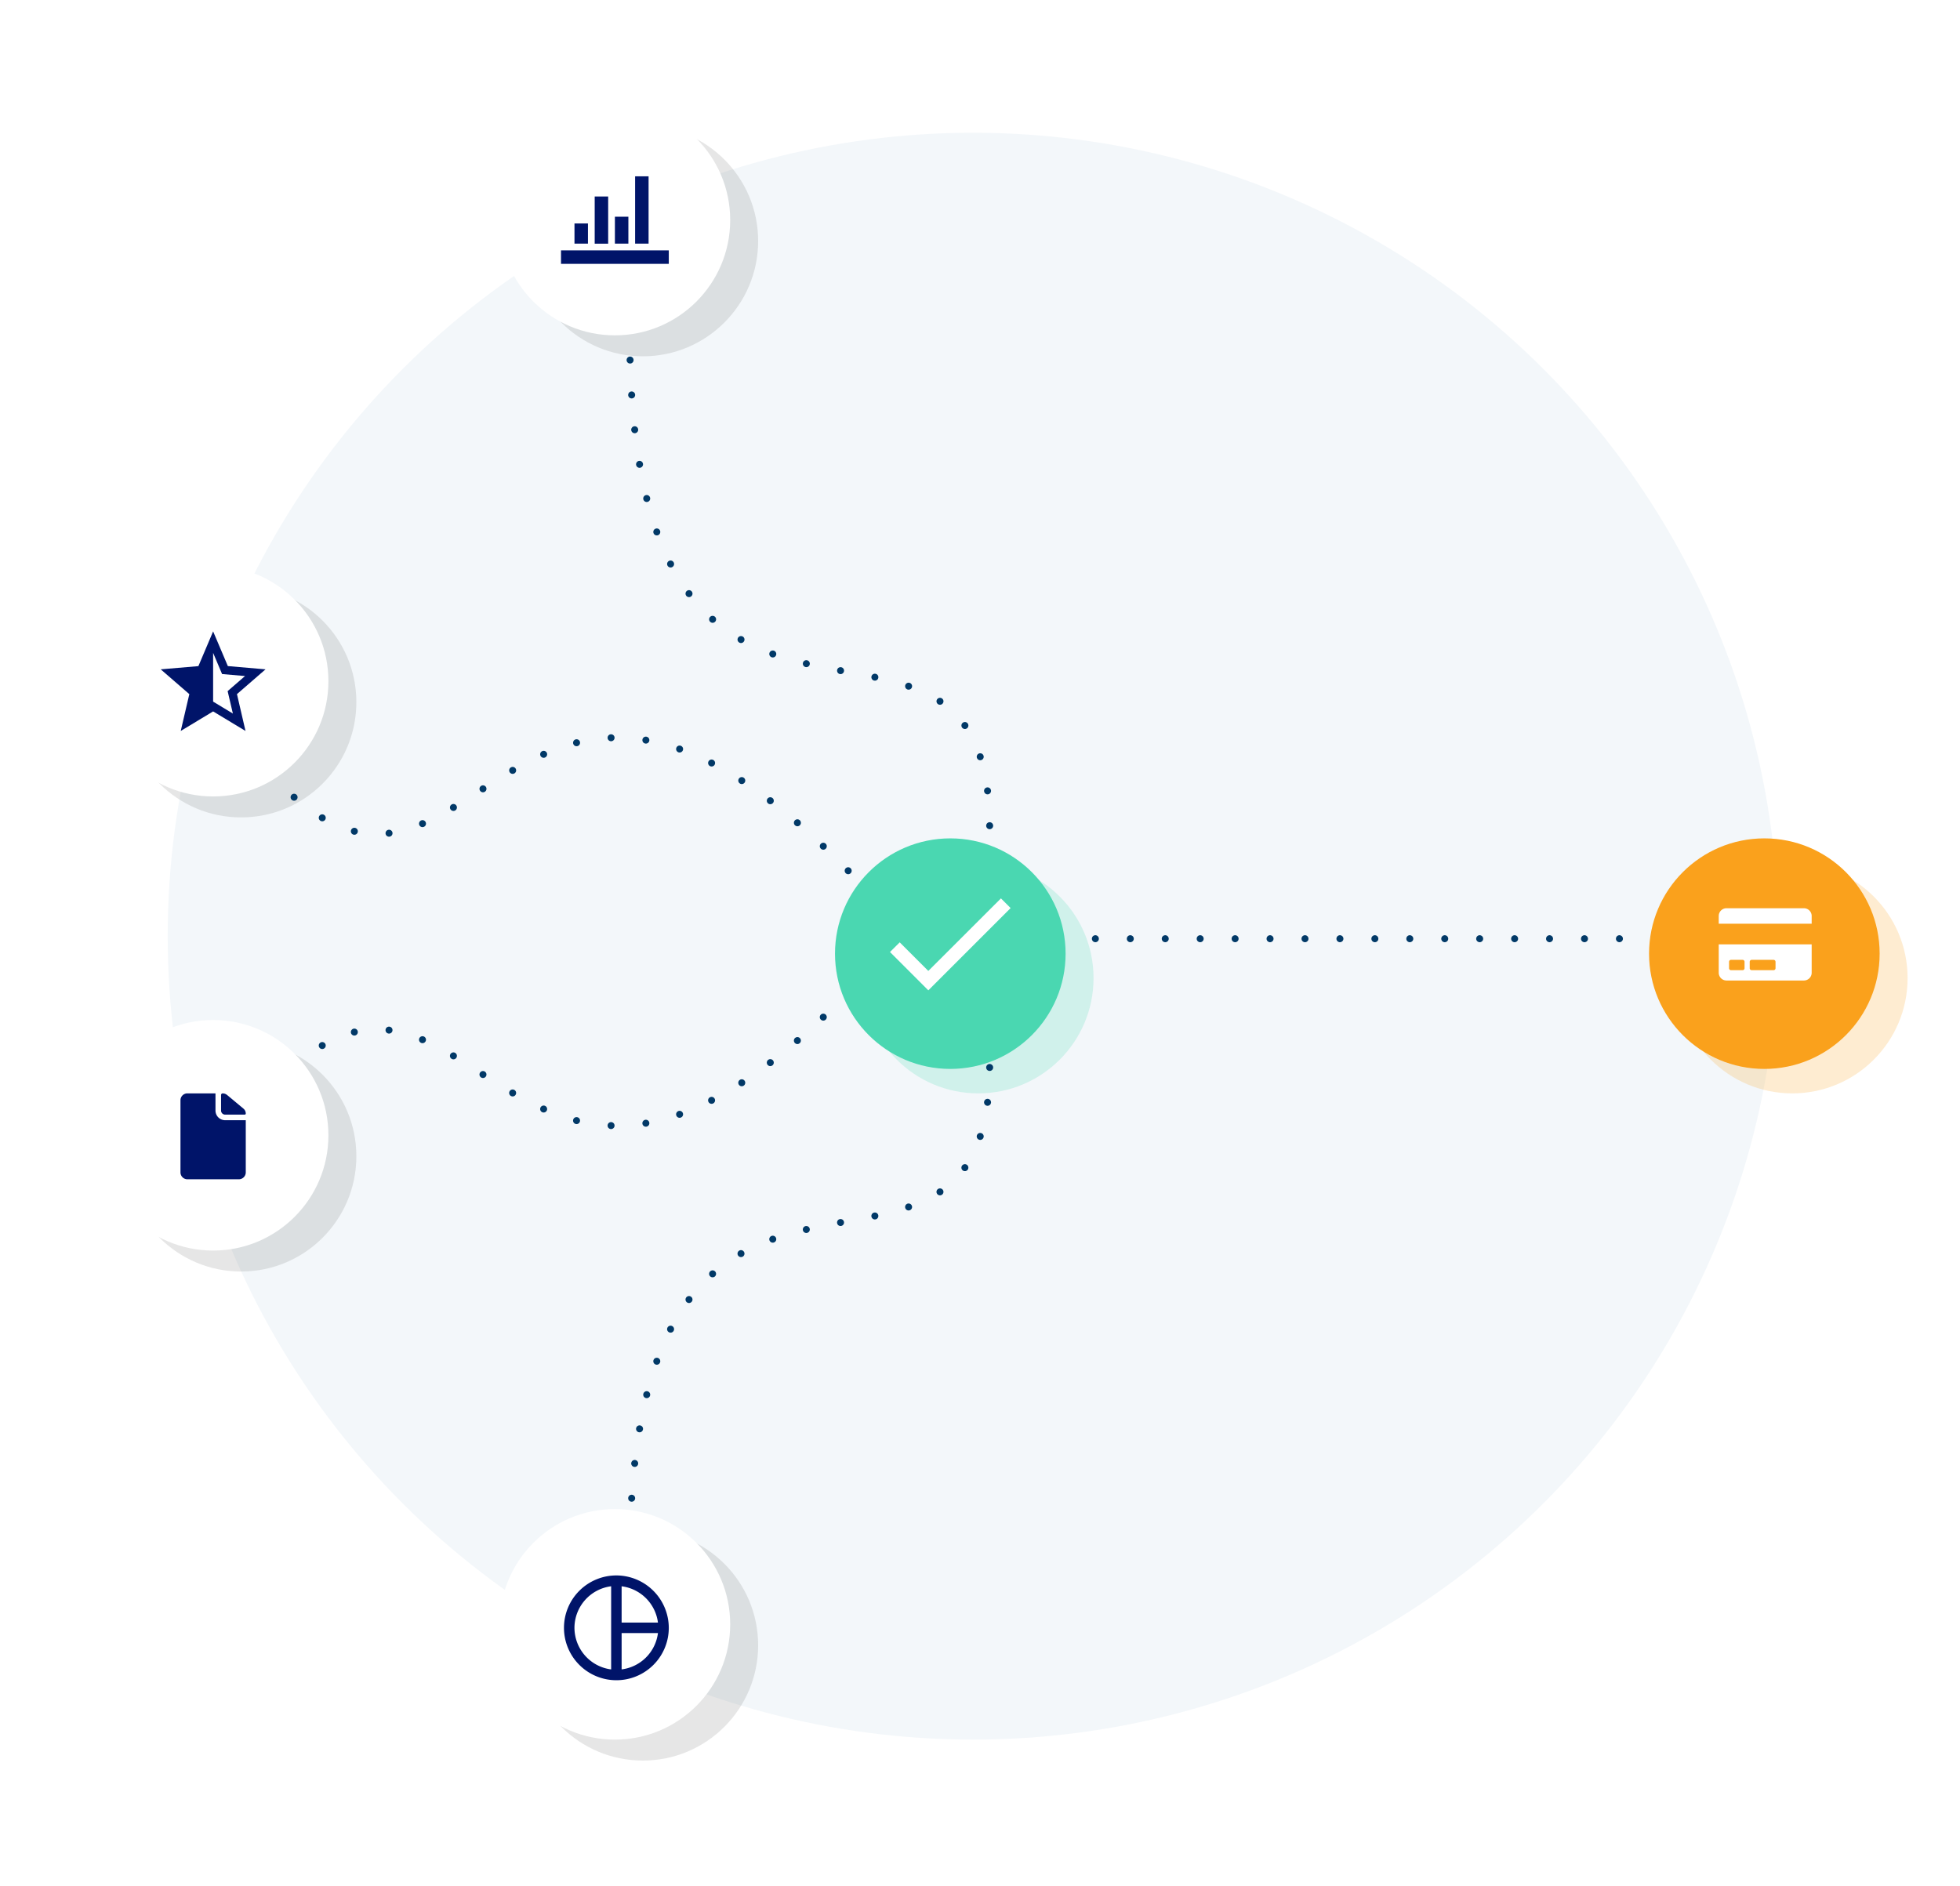 <svg xmlns="http://www.w3.org/2000/svg" xmlns:xlink="http://www.w3.org/1999/xlink" width="561" height="540" viewBox="0 0 561 540">
  <defs>
    <filter id="Ellipse_171" x="463" y="231" width="84" height="84" filterUnits="userSpaceOnUse">
      <feOffset dy="3" input="SourceAlpha"/>
      <feGaussianBlur stdDeviation="3" result="blur"/>
      <feFlood flood-opacity="0.161"/>
      <feComposite operator="in" in2="blur"/>
      <feComposite in="SourceGraphic"/>
    </filter>
    <filter id="Ellipse_174" x="230" y="231" width="84" height="84" filterUnits="userSpaceOnUse">
      <feOffset dy="3" input="SourceAlpha"/>
      <feGaussianBlur stdDeviation="3" result="blur-2"/>
      <feFlood flood-opacity="0.161"/>
      <feComposite operator="in" in2="blur-2"/>
      <feComposite in="SourceGraphic"/>
    </filter>
  </defs>
  <g id="Group_278" data-name="Group 278" transform="translate(-1080 -1177)">
    <ellipse id="Ellipse_166" data-name="Ellipse 166" cx="230.5" cy="230" rx="230.5" ry="230" transform="translate(1128 1215)" fill="#f3f7fa"/>
    <path id="Path_2567" data-name="Path 2567" d="M2233.147,1359c-16.337,215.2,126.189,56.334,98.022,207.873" transform="translate(-971.592 -118.894)" fill="none" stroke="#013967" stroke-linecap="round" stroke-width="2" stroke-dasharray="0 10"/>
    <line id="Line_95" data-name="Line 95" x2="230.97" transform="translate(1363.52 1445.726)" fill="none" stroke="#013967" stroke-linecap="round" stroke-width="2" stroke-dasharray="0 10"/>
    <circle id="Ellipse_172" data-name="Ellipse 172" cx="33" cy="33" r="33" transform="translate(1560 1424)" fill="#faa11c" opacity="0.2"/>
    <circle id="Ellipse_173" data-name="Ellipse 173" cx="33" cy="33" r="33" transform="translate(1327 1424)" fill="#4ad7b1" opacity="0.2"/>
    <path id="Path_2571" data-name="Path 2571" d="M2233.147,1566.873c-16.337-215.2,126.189-56.334,98.022-207.873" transform="translate(-971.592 88.979)" fill="none" stroke="#013967" stroke-linecap="round" stroke-width="2" stroke-dasharray="0 10"/>
    <path id="Path_2569" data-name="Path 2569" d="M103.268,1.494C120.288,216.055-22.259,57.212,6.327,208.36" transform="translate(1274.535 1359.498) rotate(43)" fill="none" stroke="#013967" stroke-linecap="round" stroke-width="2" stroke-dasharray="0 10"/>
    <circle id="Ellipse_175" data-name="Ellipse 175" cx="33" cy="33" r="33" transform="translate(1231 1213)" opacity="0.1"/>
    <circle id="Ellipse_176" data-name="Ellipse 176" cx="33" cy="33" r="33" transform="translate(1116 1345)" opacity="0.1"/>
    <circle id="Ellipse_177" data-name="Ellipse 177" cx="33" cy="33" r="33" transform="translate(1116 1475)" opacity="0.1"/>
    <circle id="Ellipse_178" data-name="Ellipse 178" cx="33" cy="33" r="33" transform="translate(1231 1615)" opacity="0.1"/>
    <path id="Path_2570" data-name="Path 2570" d="M100.26,206.818C117.279-7.743-25.267,151.1,3.319-.048" transform="translate(1134.667 1373.524) rotate(-43)" fill="none" stroke="#013967" stroke-linecap="round" stroke-width="2" stroke-dasharray="0 10"/>
    <circle id="Ellipse_167" data-name="Ellipse 167" cx="33" cy="33" r="33" transform="translate(1223 1207)" fill="#fff"/>
    <g transform="matrix(1, 0, 0, 1, 1080, 1177)" filter="url(#Ellipse_171)">
      <circle id="Ellipse_171-2" data-name="Ellipse 171" cx="33" cy="33" r="33" transform="translate(472 237)" fill="#faa11c"/>
    </g>
    <g transform="matrix(1, 0, 0, 1, 1080, 1177)" filter="url(#Ellipse_174)">
      <circle id="Ellipse_174-2" data-name="Ellipse 174" cx="33" cy="33" r="33" transform="translate(239 237)" fill="#4ad7b1"/>
    </g>
    <circle id="Ellipse_168" data-name="Ellipse 168" cx="33" cy="33" r="33" transform="translate(1108 1339)" fill="#fff"/>
    <circle id="Ellipse_169" data-name="Ellipse 169" cx="33" cy="33" r="33" transform="translate(1108 1469)" fill="#fff"/>
    <circle id="Ellipse_170" data-name="Ellipse 170" cx="33" cy="33" r="33" transform="translate(1223 1609)" fill="#fff"/>
    <path id="Icon_material-check" data-name="Icon material-check" d="M16.087,29.152,7.9,20.967,5.115,23.734,16.087,34.706,39.641,11.153,36.873,8.385Z" transform="translate(1329.622 1425.798)" fill="#fff"/>
    <path id="Icon_metro-chart-bars" data-name="Icon metro-chart-bars" d="M2.571,26.992H33.419v3.856H2.571ZM6.427,19.28h3.856v5.784H6.427Zm5.784-7.712h3.856v13.5H12.211Zm5.784,5.784h3.856v7.712H17.995ZM23.779,5.784h3.856v19.28H23.779Z" transform="translate(1238.005 1221.684)" fill="#001469"/>
    <path id="Icon_material-pie-chart-outlined" data-name="Icon material-pie-chart-outlined" d="M18,3A15,15,0,1,0,33,18,15.044,15.044,0,0,0,18,3Zm1.5,3.105A12.018,12.018,0,0,1,29.9,16.5H19.5ZM6,18A12.03,12.03,0,0,1,16.5,6.1V29.91A12.057,12.057,0,0,1,6,18ZM19.5,29.9V19.5H29.9A12,12,0,0,1,19.5,29.9Z" transform="translate(1238.424 1625)" fill="#001469"/>
    <path id="Icon_material-star-half" data-name="Icon material-star-half" d="M33,13.86l-10.785-.93L18,3l-4.215,9.945L3,13.86l8.19,7.1L8.73,31.5,18,25.905,27.27,31.5,24.825,20.955ZM18,23.1V9.15l2.565,6.06,6.57.57-4.98,4.32,1.5,6.42Z" transform="translate(1123 1354.75)" fill="#001469"/>
    <path id="Icon_awesome-credit-card" data-name="Icon awesome-credit-card" d="M0,20.721a2.217,2.217,0,0,0,2.217,2.217H24.382A2.217,2.217,0,0,0,26.6,20.721V12.594H0Zm8.866-3.14a.556.556,0,0,1,.554-.554H15.7a.556.556,0,0,1,.554.554v1.847a.556.556,0,0,1-.554.554H9.42a.556.556,0,0,1-.554-.554Zm-5.911,0a.556.556,0,0,1,.554-.554H6.834a.556.556,0,0,1,.554.554v1.847a.556.556,0,0,1-.554.554H3.509a.556.556,0,0,1-.554-.554ZM26.6,4.467V6.683H0V4.467A2.217,2.217,0,0,1,2.217,2.25H24.382A2.217,2.217,0,0,1,26.6,4.467Z" transform="translate(1571.946 1434.75)" fill="#fff"/>
    <g id="Icon_ionic-ios-document" data-name="Icon ionic-ios-document" transform="translate(1124.344 1486.063)">
      <path id="Path_2572" data-name="Path 2572" d="M21.77,10.024h5.594a.3.3,0,0,0,.307-.307h0a1.819,1.819,0,0,0-.658-1.408L22.323,4.4a1.974,1.974,0,0,0-1.266-.455h0A.454.454,0,0,0,20.6,4.4V8.856A1.167,1.167,0,0,0,21.77,10.024Z" transform="translate(-1.671 -0.001)" fill="#001469"/>
      <path id="Path_2573" data-name="Path 2573" d="M17.332,8.855V3.938H9.28A1.973,1.973,0,0,0,7.313,5.9V26.559A1.973,1.973,0,0,0,9.28,28.526H24.033A1.973,1.973,0,0,0,26,26.559V11.622H20.1A2.77,2.77,0,0,1,17.332,8.855Z" fill="#001469"/>
    </g>
  </g>
</svg>
